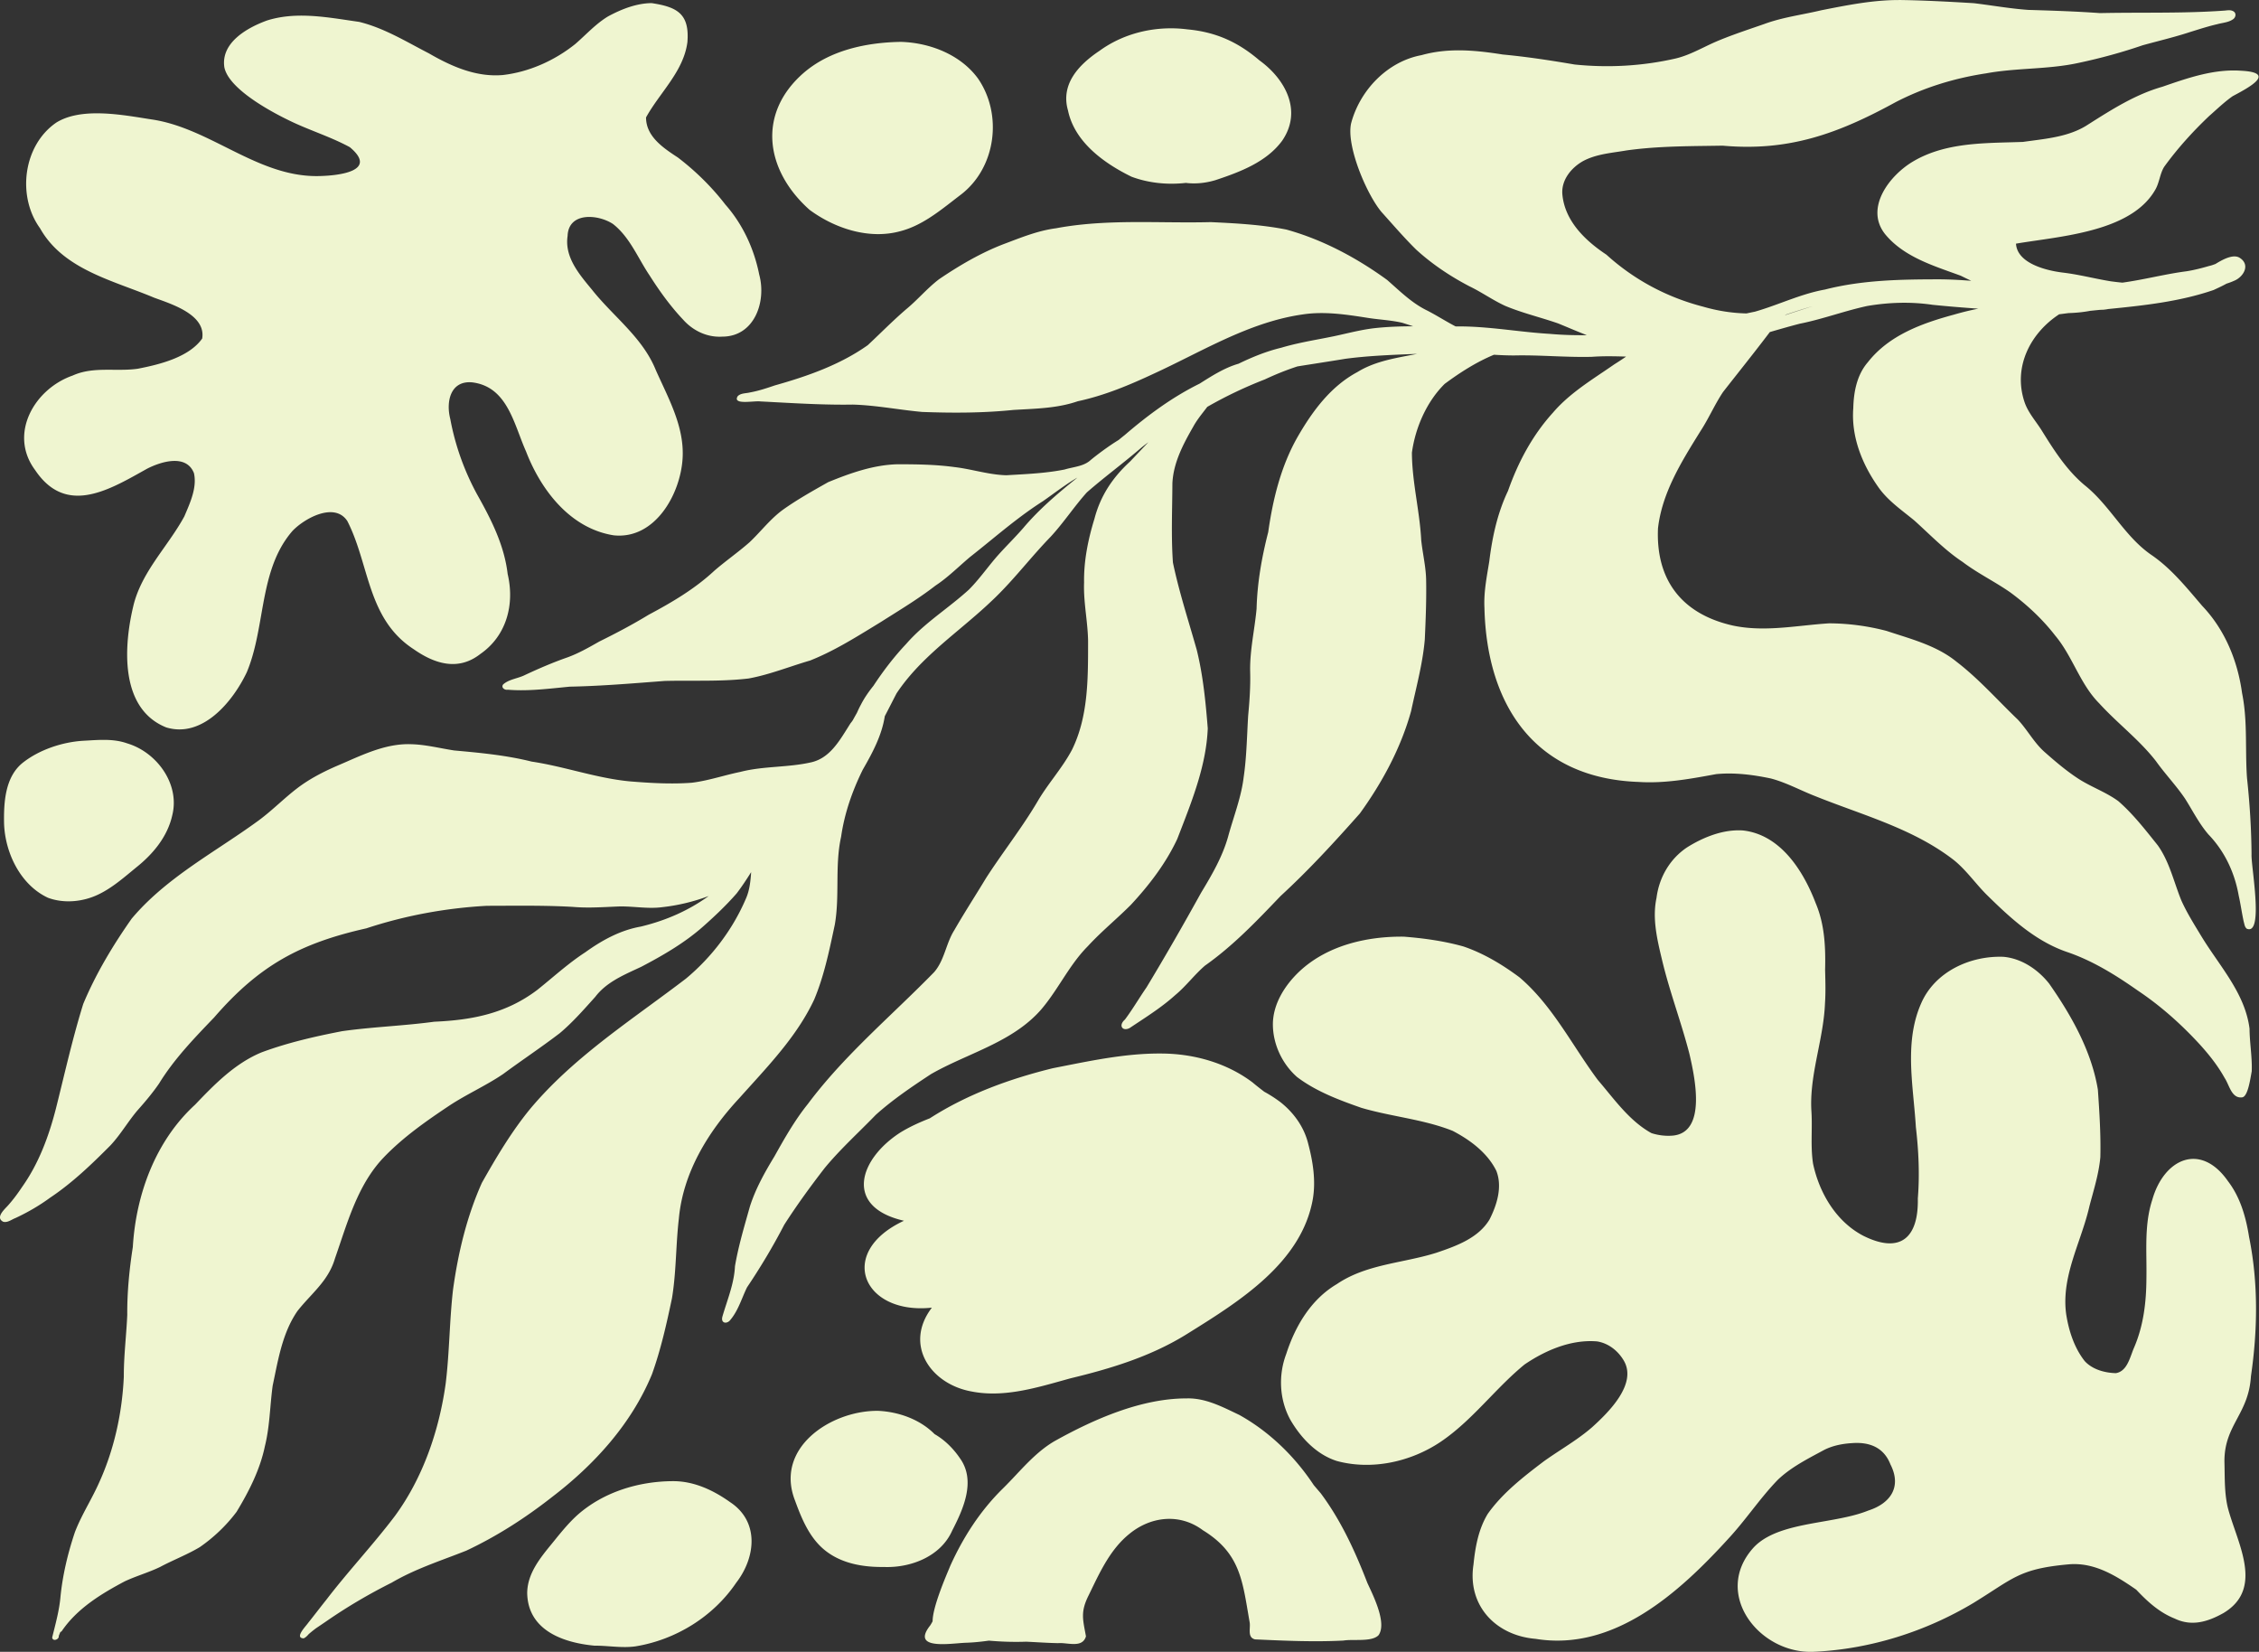 <svg width="1060" height="775" fill="none" xmlns="http://www.w3.org/2000/svg"><rect width="100%" height="100%" fill="#333333" stroke="none"/><path fill-rule="evenodd" clip-rule="evenodd" d="M891.286 0c11.669.164 23.321.8 34.842 1.489 3.084.365 6.159.8 9.235 1.235h.003c5.452.772 10.904 1.544 16.399 1.923 11.213.329 22.41.694 33.601 1.5 6.718-.148 13.441-.166 20.164-.185 12.83-.035 25.65-.07 38.44-1.002l.11-.012.08-.008.2-.022c1.3-.14 2.65-.287 3.78.487 1.26.858.96 2.628-.15 3.513-1.54 1.156-3.43 1.539-5.31 1.918-.77.156-1.54.311-2.28.52-3.6.825-7.13 1.923-10.65 3.02l-.01.001-.03.011-1.96.608c-5.07 1.67-10.23 3.028-15.4 4.386v.001c-2.31.608-4.62 1.215-6.92 1.85-9.805 3.365-19.767 6.078-29.909 8.235-7.633 1.694-15.428 2.231-23.23 2.769-6.795.468-13.595.937-20.297 2.17-14.864 2.242-29.209 6.635-42.563 13.56-26.898 14.69-49.917 23.157-81.108 20.37-2.2.038-4.403.068-6.607.098-12.884.174-25.817.349-38.573 2.154-1.391.24-2.797.45-4.205.66h-.009l-.006.002c-5.569.83-11.185 1.667-16.181 4.372-5.495 3.132-10.084 8.786-9.645 15.347 1.034 12.596 10.689 21.895 20.672 28.503 12.972 11.759 28.366 19.999 45.329 24.387 6.661 1.939 13.518 3.052 20.438 3.19 1.304-.281 2.607-.557 3.916-.816 4.324-1.238 8.548-2.783 12.772-4.327 6.57-2.402 13.137-4.804 20.072-6.049 17.503-4.488 35.631-4.795 53.59-4.801 5.039.011 10.063.313 15.087.684a424.61 424.61 0 0 1-4.96-2.395 546.434 546.434 0 0 0-4.157-1.502c-11.439-4.098-23.413-8.387-31.3-17.988-9.787-12.331 2.237-27.805 13.396-34.264 13.675-7.967 29.646-8.402 45.113-8.823 2.065-.056 4.121-.112 6.162-.186 1.412-.202 2.839-.39 4.271-.579 8.667-1.142 17.562-2.315 25.133-6.84l1.609-1.019.028-.017c10.893-6.905 21.902-13.884 34.422-17.436l.6-.21c11.65-4.016 23.65-8.153 36.15-7.304 16.97.822 4.02 7.758-3.15 11.6-.22.12-.45.24-.66.354-3.02 2.12-5.75 4.582-8.49 7.043-.85.769-1.71 1.537-2.57 2.294-7.67 7.287-14.87 15.23-21.07 23.804-1.04 1.694-1.6 3.59-2.15 5.487-.53 1.79-1.05 3.581-1.99 5.206-9.73 17.16-35.733 20.952-55.79 23.876h-.003c-3.404.497-6.637.968-9.589 1.475.557 9.359 14.477 12.686 22.134 13.593 4.416.53 8.764 1.42 13.112 2.311 3.079.63 6.158 1.261 9.261 1.764l.188.024c1.74.225 3.495.452 5.249.596 4.898-.669 9.758-1.639 14.618-2.609v-.002c5.15-1.027 10.3-2.055 15.5-2.726 3.58-.572 7.1-1.467 10.58-2.49 1.01-.207 2-.578 2.98-.943 4.24-2.65 8.78-4.717 11.54-2.745 4.96 3.327 1.45 9.024-3 10.72-1.1.498-2.23.911-3.38 1.271-1.71.955-3.48 1.78-4.76 2.375-.49.228-.91.422-1.22.577-15.87 5.474-32.77 7.292-49.482 8.95-.736.143-1.478.249-2.231.324-.598.021-1.192.042-1.785.074-1.495.148-2.989.296-4.483.45-3.387.647-6.783.954-10.191 1.06-1.457.191-2.914.381-4.371.562-13.699 8.971-21.631 24.842-16.322 40.978 1.139 3.529 3.275 6.536 5.407 9.537.954 1.343 1.907 2.684 2.77 4.071 5.728 9.22 11.589 18.43 19.972 25.504 5.614 4.449 10.072 9.993 14.525 15.53 4.984 6.198 9.961 12.388 16.541 17.023 8.52 5.727 15.15 13.507 21.75 21.257l.03.04c.82.955 1.63 1.911 2.44 2.861 10.66 11.192 16.63 25.754 18.71 40.936 1.7 8.367 1.79 16.83 1.87 25.301V350.5c.05 4.858.09 9.719.45 14.566 1.28 11.885 2.03 23.782 2.12 35.731-.08 1.32.25 4.418.67 8.258 1.25 11.354 3.19 29.19-2.88 26.679-.8-.603-1.03-1.576-1.25-2.516l-.01-.004v-.005a9.148 9.148 0 0 0-.2-.771c-.42-1.945-.77-3.904-1.12-5.863v-.007c-.38-2.152-.76-4.305-1.24-6.44-1.9-10.741-6.61-20.777-14.22-28.657-3.11-3.629-5.54-7.734-7.96-11.837-.96-1.625-1.92-3.25-2.93-4.845-2.25-3.355-4.82-6.482-7.39-9.61v-.001c-2.16-2.632-4.32-5.265-6.29-8.035-4.56-5.887-9.99-10.974-15.425-16.063l-.001-.001v-.001h-.001v-.001c-3.844-3.6-7.689-7.201-11.226-11.086-4.907-4.933-8.158-11.003-11.413-17.08v-.001c-2.746-5.126-5.494-10.258-9.243-14.719-5.982-7.732-13.247-14.499-21.111-20.285-3.231-2.253-6.61-4.266-9.989-6.278-4.219-2.513-8.437-5.025-12.363-8.003-6.176-4.087-11.558-9.127-16.936-14.165-1.904-1.782-3.806-3.565-5.744-5.304-1.222-1.006-2.468-1.991-3.715-2.977h-.001v-.001h-.001v-.001h-.001c-4.897-3.872-9.814-7.759-13.361-12.966-7.504-10.71-12.548-23.517-11.52-36.765.191-7.652 1.717-15.601 6.867-21.541 9.942-12.665 25.346-18.213 40.374-22.293a135.621 135.621 0 0 1 11.414-2.793c-7.148-.503-14.281-1.081-21.408-1.807-10.201-1.51-20.571-1.171-30.719.546-5.044 1.093-10.001 2.535-14.96 3.978l-.002.001h-.001c-5.548 1.614-11.099 3.229-16.778 4.356-4.664 1.219-9.311 2.549-13.953 3.9-4.9 6.481-9.932 12.858-14.965 19.236l-.002.002c-2.324 2.946-4.649 5.891-6.961 8.848-2.029 3.026-3.755 6.237-5.481 9.45v.001l-.001.001v.001h-.001v.002l-.001.001v.001l-.001.001v.001l-.001.001c-1.611 2.999-3.223 6-5.085 8.853l-.391.629c-8.624 13.872-17.713 28.491-19.582 45.023-1.091 24.477 11.404 40.321 35.165 45.652 11.043 2.336 22.087 1.185 33.128.033 3.984-.415 7.968-.831 11.952-1.082 9.061.021 18.229 1.245 26.988 3.55 1.75.583 3.517 1.148 5.288 1.713l.004.002c9.719 3.104 19.569 6.251 27.573 12.767 7.231 5.55 13.642 12.03 20.05 18.506l.002.002.002.002.003.002.002.002.002.003.002.002.002.002c2.876 2.906 5.75 5.812 8.698 8.632 1.927 2.057 3.591 4.331 5.254 6.603 2.247 3.071 4.492 6.139 7.38 8.664 5.028 4.446 10.174 8.823 15.807 12.484 2.673 1.723 5.521 3.147 8.368 4.57 3.564 1.782 7.126 3.563 10.343 5.928 6.326 5.497 11.656 12.164 16.896 18.724.55.681 1.09 1.361 1.63 2.038 3.81 5.363 5.95 11.558 8.08 17.742.94 2.717 1.87 5.433 2.95 8.075 2.3 5.131 5.23 9.945 8.15 14.75l.04.067.37.604.24.408.3.49.13.207c.07.126.15.252.23.378 2.16 3.563 4.57 7.053 6.98 10.557 6.96 10.099 14 20.31 15.56 32.678.02 2.99.28 5.973.54 8.956v.008c.32 3.704.64 7.406.49 11.115-.09.438-.19.99-.3 1.616v.023l-.01.039v.008c-.67 3.751-1.79 10.05-4.1 10.465-3.72.549-5.27-2.848-6.69-5.978-.52-1.128-1.02-2.222-1.6-3.084-3.21-5.781-7.33-10.974-11.77-15.855-8.69-9.437-18.23-17.958-28.9-25.102-10.324-7.243-21.07-13.973-33.062-18.08-15.087-5.103-26.845-16.035-37.984-26.994-2.048-2.048-3.945-4.246-5.841-6.443l-.001-.001-.001-.001v-.001h-.001c-2.935-3.401-5.869-6.802-9.364-9.647-14.545-11.347-31.856-17.7-49.066-24.015-5.375-1.973-10.74-3.941-16.007-6.057-2.491-.966-4.937-2.055-7.382-3.144-4.437-1.976-8.874-3.952-13.582-5.192-8.452-1.77-17.031-2.867-25.637-2.04l-.399.073c-11.886 2.186-23.816 4.38-35.974 3.599-48.545-1.701-71.304-35.875-72.364-81.701-.318-6.29.72-12.498 1.754-18.681v-.001l.274-1.642c.079-.478.158-.956.235-1.434 1.404-11.415 3.815-22.654 8.791-33.088 4.743-13.46 11.456-26.098 21.096-36.712 6.497-7.599 14.822-13.214 23.083-18.785l.004-.003a466.163 466.163 0 0 0 5.697-3.882 146.086 146.086 0 0 0 5.538-3.635c-5.379-.164-10.757-.286-16.141.111-6.106.149-12.201-.084-18.301-.317l-.013-.001c-6.02-.233-12.039-.466-18.07-.328-3.169.005-6.327-.138-9.485-.329-8.277 3.429-16.046 8.405-23.141 13.683-8.447 8.351-13.767 20.544-15.357 32.239.026 7.598 1.133 15.11 2.242 22.627v.004c.906 6.144 1.812 12.293 2.13 18.496.251 2.375.628 4.734 1.005 7.093.595 3.714 1.189 7.427 1.289 11.199.191 9.422-.191 18.876-.625 28.287-.739 8.524-2.649 16.87-4.557 25.204v.001a547.449 547.449 0 0 0-1.871 8.37c-4.796 17.312-13.55 33.495-24.031 47.999-11.881 13.407-24.037 26.655-37.243 38.774l-.115.121c-11.085 11.612-22.176 23.232-35.346 32.521-2.378 2.051-4.516 4.346-6.655 6.642-2.342 2.513-4.684 5.027-7.34 7.22-5.377 4.853-11.417 8.842-17.442 12.821-1.284.849-2.568 1.697-3.845 2.552-3.364 1.802-5.479-1.144-2.262-3.942 2.159-2.883 4.114-5.914 6.068-8.947l.002-.002v-.001h.001v-.001l.001-.001.001-.001c1.339-2.078 2.679-4.156 4.085-6.187 8.818-14.604 17.307-29.394 25.558-44.316 5.087-8.405 10.094-16.989 12.744-26.517.775-2.854 1.656-5.683 2.536-8.512 1.961-6.299 3.921-12.597 4.719-19.176 1.033-7.055 1.372-14.16 1.712-21.266v-.004c.12-2.516.24-5.032.391-7.546.647-6.857 1.14-13.735.949-20.63-.15-6.421.762-12.756 1.674-19.092v-.002l.001-.002c.505-3.509 1.01-7.018 1.335-10.542.323-12.203 2.427-24.148 5.463-35.954 2.199-15.595 6.036-31.18 13.947-44.941 6.91-11.945 15.452-23.497 27.868-30.131 7.48-4.614 15.923-6.227 24.37-7.841h.001l.004-.001c1.235-.235 2.469-.471 3.7-.716l-.832.033-1.445.058h-.001c-10.503.42-21.017.841-31.424 2.224-4.249.706-8.503 1.371-12.755 2.035h-.001l-.001.001h-.005l-.019.003-.017.003-.016.003-.011.001c-3.229.505-6.457 1.009-9.681 1.531-5.193 1.696-10.275 3.747-15.24 6.078-9.337 3.636-18.361 7.912-27.036 12.893l-.427.562-.405.526c-.23.299-.461.597-.693.895l-.002.003-.002.003-.002.003h-.001c-1.801 2.322-3.603 4.645-5.018 7.234-4.737 8.251-9.326 16.862-9.819 26.564-.016 3.194-.066 6.394-.115 9.596V236.286c-.143 9.216-.286 18.451.359 27.63 2.092 10.041 5.01 19.925 7.923 29.795a979.713 979.713 0 0 1 3.258 11.194c2.968 12.002 4.186 24.498 5.167 36.807-.662 16.692-6.845 32.643-12.851 48.136-.482 1.245-.964 2.487-1.441 3.727-5.352 11.477-13.216 21.731-21.816 30.973-2.747 2.753-5.612 5.385-8.478 8.018-3.995 3.671-7.991 7.342-11.67 11.345-4.89 4.911-8.641 10.663-12.394 16.417h-.001v.001l-.001.001c-3.033 4.651-6.068 9.304-9.706 13.515-9.163 10.369-21.615 15.967-34.029 21.548-5.972 2.685-11.936 5.366-17.521 8.572-8.939 5.893-17.895 11.923-25.87 19.093-2.527 2.611-5.124 5.18-7.723 7.752l-.001.001c-5.658 5.598-11.329 11.209-16.329 17.291-6.639 8.595-13.057 17.397-18.912 26.543-5.23 10.111-11.096 19.893-17.445 29.341-.773 1.571-1.456 3.199-2.14 4.83v.001c-1.561 3.722-3.129 7.459-5.792 10.568-.811 1.06-2.571 1.706-3.471.53-.419-.657-.329-1.42-.165-2.146.589-2.048 1.247-4.077 1.904-6.105l.001-.002c1.861-5.743 3.718-11.475 4.004-17.58 1.396-8.222 3.683-16.293 5.959-24.328v-.002c.324-1.141.647-2.282.967-3.421 2.644-8.468 7-16.221 11.584-23.772 4.763-8.521 9.586-17.026 15.727-24.652 11.883-15.912 26.172-29.647 40.45-43.372 6.321-6.076 12.64-12.15 18.747-18.41 2.779-3.179 4.19-7.084 5.606-11.002v-.001c1.083-2.998 2.169-6.004 3.874-8.699 2.98-5.186 6.137-10.269 9.294-15.352 1.894-3.05 3.788-6.1 5.644-9.172 3.245-5.034 6.691-9.929 10.136-14.824 4.865-6.911 9.728-13.821 14.028-21.12 2.237-3.834 4.849-7.422 7.46-11.007 3.101-4.26 6.199-8.517 8.665-13.178 7.523-15.278 7.537-32.775 7.55-49.482l.001-1.596c-.066-4.062-.511-8.1-.956-12.136v-.003c-.558-5.066-1.117-10.131-.925-15.241-.164-10.159 1.876-20.222 4.859-29.893 2.803-10.789 8.532-19.373 16.708-26.877 1.437-1.506 2.869-3.018 4.301-4.531 1.429-1.51 2.859-3.021 4.294-4.525a82.14 82.14 0 0 0-3.486 2.713c-3.96 3.411-8.047 6.67-12.134 9.93h-.001v.001l-.001.001-.001.001-.001.001c-4.478 3.571-8.956 7.143-13.266 10.913-2.835 3.166-5.431 6.531-8.028 9.895v.001l-.001.001c-2.875 3.724-5.749 7.447-8.944 10.902-4.032 4.147-7.823 8.508-11.613 12.868-5.244 6.032-10.485 12.061-16.356 17.517-4.696 4.463-9.682 8.658-14.671 12.856v.001c-10.875 9.151-21.76 18.31-29.672 30.262-.871 1.679-1.734 3.362-2.596 5.045-.964 1.881-1.928 3.761-2.904 5.638-1.405 9.051-5.803 17.227-10.36 25.139-4.891 9.941-8.569 20.438-10.137 31.429-1.599 7.194-1.662 14.517-1.724 21.844-.055 6.488-.111 12.98-1.233 19.388l-.311 1.459-.039.186-.023.107v.002h-.001v.001c-2.395 11.264-4.817 22.655-9.265 33.304-7.192 15.391-18.682 28.085-30.021 40.611-1.72 1.9-3.436 3.796-5.133 5.698-14.584 15.669-26.395 34.809-28.377 56.514-.626 5.321-.934 10.674-1.241 16.026-.411 7.148-.822 14.295-1.992 21.365-2.532 12.018-5.235 24.106-9.4 35.679-9.634 23.316-27.079 42.461-46.945 57.627-12.458 9.772-25.865 18.399-40.215 25.134a543.72 543.72 0 0 1-8.443 3.233h-.001c-9.049 3.408-18.096 6.816-26.466 11.732-10.466 5.241-20.566 11.154-30.205 17.789a365.308 365.308 0 0 1-3.761 2.553l-.001.001-.007.004-.005.004-.005.003-.002.002-.003.002-.003.001c-.549.37-1.1.74-1.65 1.113-1.16.89-2.31 1.785-3.402 2.761-.705.853-1.462 1.552-2.321 1.923-3.673-.13-.593-3.894 1.185-6.067h.001v-.001c.39-.476.717-.876.897-1.144 1.432-1.786 2.837-3.593 4.242-5.399l.001-.001c1.438-1.848 2.875-3.696 4.341-5.521 5.011-6.542 10.338-12.819 15.666-19.096 5.626-6.628 11.252-13.257 16.505-20.197 13.168-17.948 20.746-40.12 23.798-62.053.934-7.563 1.374-15.164 1.814-22.765.414-7.146.828-14.293 1.652-21.408 2.363-17.116 6.449-34.275 13.539-50.076 6.799-12.051 13.958-24.101 22.76-34.81 15.967-19.016 35.93-33.649 55.816-48.225l.003-.002c5.759-4.221 11.512-8.438 17.16-12.755 12.156-10.111 22.06-23.189 28.239-37.751 1.674-3.884 2.061-8.007 2.363-12.146l-.101.085c-2.098 3.349-4.281 6.645-6.676 9.798-4.838 5.554-10.228 10.657-15.739 15.537-8.648 7.668-18.827 13.566-29.028 18.913-.82.386-1.647.768-2.477 1.151-7.063 3.266-14.304 6.614-19.117 12.95-.454.504-.907 1.01-1.36 1.516-4.838 5.398-9.695 10.818-15.247 15.494-4.958 3.793-10.061 7.393-15.163 10.994l-.002.002c-3.857 2.722-7.715 5.444-11.511 8.25-4.175 2.824-8.589 5.245-13.004 7.665l-.001.001h-.001l-.001.001c-4.09 2.243-8.18 4.485-12.079 7.049-10.969 7.318-21.779 14.864-30.947 24.423-10.561 11.051-15.547 25.839-20.383 40.182v.001c-.818 2.425-1.631 4.838-2.466 7.218-2.207 7.543-6.884 12.628-11.717 17.885-1.991 2.165-4.009 4.359-5.892 6.766-6.284 9.109-8.532 20.057-10.73 30.764l-.001.003a581.608 581.608 0 0 1-.869 4.186c-.468 3.391-.771 6.802-1.073 10.212-.544 6.127-1.087 12.251-2.589 18.249-2.278 10.991-7.493 21.213-13.269 30.746-4.774 6.38-10.699 12.023-17.243 16.559-3.448 2.066-7.094 3.763-10.74 5.461-2.657 1.237-5.315 2.475-7.897 3.855-2.778 1.343-5.668 2.423-8.558 3.502-2.742 1.024-5.484 2.048-8.129 3.297-11.133 5.908-22.362 12.781-29.532 23.385a2.1 2.1 0 0 1-.609.355 59.822 59.822 0 0 1-.747 1.817c.313 1.648-2.82 2.841-3.079.748.26-1.067.527-2.135.795-3.204 1.252-4.994 2.51-10.019 3.026-15.174.985-10.566 3.47-21.005 6.84-31.052 1.749-4.569 4.041-8.889 6.335-13.211 1.683-3.172 3.367-6.345 4.836-9.618 7.197-15.632 11.001-32.96 11.78-50.124-.023-5.942.43-11.855.881-17.769v-.002c.285-3.727.57-7.454.735-11.189-.074-10.698.97-21.291 2.608-31.853 1.478-24.725 10.661-49.795 29.208-66.779 9.157-9.591 18.738-19.4 31.201-24.556 12.194-4.536 25.044-7.466 37.799-9.941 7.355-1.044 14.753-1.669 22.152-2.295 7.027-.594 14.054-1.188 21.046-2.14 17.879-.774 33.755-3.869 48.376-14.922 2.237-1.784 4.435-3.616 6.633-5.448 5.136-4.28 10.27-8.559 15.904-12.214 7.842-5.639 16.4-10.35 26.008-12.045 12.272-2.962 22.69-7.721 31.9-14.35-7.148 2.697-14.604 4.43-21.514 5.193-4.134.588-8.261.302-12.389.016-2.682-.186-5.368-.371-8.066-.318-1.423.054-2.847.12-4.271.185-5.827.268-11.657.537-17.487.022-10.986-.633-22.011-.582-33.026-.531-2.454.012-4.906.023-7.358.027-19.188 1.044-38.286 4.552-56.531 10.572-31.217 7.016-50.288 17.444-71.437 41.826l-.53.552c-9.173 9.556-18.358 19.125-25.325 30.474-3.084 4.478-6.602 8.627-10.21 12.686-1.934 2.292-3.68 4.733-5.424 7.173-2.27 3.172-4.537 6.343-7.215 9.185-8.813 8.855-17.863 17.556-28.292 24.509-5.055 3.714-10.498 6.846-16.178 9.506-.56.205-1.11.489-1.662.774-1.317.681-2.64 1.365-4.12.98-3.364-1.729-.345-4.904 1.575-6.924.246-.258.473-.497.667-.712 2.422-2.713 4.573-5.617 6.587-8.643 7.837-11.027 12.585-23.856 15.913-36.887 1-3.99 1.976-7.989 2.951-11.99v-.003l.001-.001v-.001c3.029-12.422 6.06-24.855 9.856-37.043 5.898-14.127 13.92-27.47 22.706-39.981 11.686-13.915 26.768-23.921 41.815-33.904 6.058-4.019 12.11-8.034 17.933-12.299 3.29-2.437 6.359-5.14 9.429-7.844h.001c2.784-2.452 5.569-4.905 8.518-7.158 5.585-4.271 11.88-7.535 18.303-10.354 1.683-.709 3.369-1.446 5.062-2.186l.003-.001.002-.002.003-.001.002-.001.003-.001.002-.001c9.65-4.22 19.511-8.532 30.204-8.109 4.668.128 9.251.982 13.831 1.836 2.081.387 4.161.775 6.248 1.095 12.209 1.102 24.386 2.231 36.325 5.219 6.866 1.023 13.609 2.668 20.35 4.312h.001c8.559 2.088 17.116 4.176 25.921 4.988 9.596.779 19.299 1.346 28.912.62 4.759-.581 9.395-1.781 14.031-2.981l.001-.001c2.89-.748 5.781-1.496 8.701-2.094 5.7-1.47 11.537-1.949 17.368-2.429 5.189-.426 10.374-.852 15.454-1.975 8.42-1.679 12.972-8.951 17.241-15.772.581-.928 1.156-1.847 1.735-2.743.34-.376.668-.837 1.002-1.351a270.288 270.288 0 0 1 1.934-3.455c.583-1.32 1.192-2.623 1.892-3.885 1.621-3.158 3.63-6.035 5.834-8.77 4.589-6.957 9.639-13.592 15.399-19.686 5.273-6.064 11.552-10.984 17.832-15.905 3.937-3.085 7.876-6.172 11.568-9.541 2.979-2.979 5.601-6.266 8.225-9.554l.001-.002c1.739-2.18 3.479-4.361 5.324-6.453 1.803-2.027 3.674-3.991 5.545-5.955l.003-.003c2.231-2.341 4.461-4.682 6.576-7.13 7.281-8.595 15.844-15.892 24.593-22.935l.604-.524c-4.035 2.356-7.872 5.126-11.683 7.878a370.462 370.462 0 0 1-4.405 3.149c-8.793 5.586-16.865 12.154-24.935 18.72l-.001.001c-3.106 2.527-6.213 5.054-9.36 7.525-1.653 1.391-3.265 2.829-4.877 4.267l-.003.003c-3.62 3.23-7.237 6.457-11.314 9.137-6.567 5.088-13.587 9.497-20.61 13.908a1013.76 1013.76 0 0 0-5.037 3.176c-1.176.716-2.351 1.436-3.528 2.157-9.564 5.858-19.207 11.763-29.639 15.892-3.253.944-6.479 2.008-9.705 3.072h-.002l-.001.001h-.001c-6.303 2.079-12.611 4.159-19.129 5.347-8.876 1.06-17.821 1.055-26.761 1.05h-.549c-4.04-.001-8.08-.001-12.115.106-1.908.145-3.815.292-5.723.439h-.003c-12.885.996-25.785 1.992-38.713 2.237-1.522.144-3.044.298-4.564.452h-.001c-8.189.828-16.356 1.654-24.606.984-1.362.265-3.19-.949-2.183-2.427 1.675-1.554 3.944-2.258 6.207-2.961 1.396-.433 2.79-.865 4.041-1.496 6.544-3.063 13.158-5.903 19.983-8.293 5.123-1.858 9.858-4.55 14.583-7.236l.339-.193c7.906-3.895 15.68-7.997 23.21-12.586 10.948-5.829 21.679-12.156 30.793-20.65 2.672-2.303 5.334-4.373 7.98-6.43 2.871-2.231 5.722-4.447 8.543-6.929 1.928-1.823 3.742-3.768 5.556-5.712l.001-.001v-.001h.001v-.001c3.185-3.414 6.369-6.827 10.17-9.578 6.384-4.54 13.257-8.424 20.08-12.28l1.058-.597c10.397-4.261 21.387-8.166 32.732-8.405 8.839.006 17.747.122 26.517 1.32 3.382.39 6.72 1.078 10.057 1.765 4.73.974 9.456 1.947 14.298 2.071 1.13-.067 2.262-.132 3.396-.196h.001c8.023-.457 16.109-.918 23.983-2.501 1.171-.359 2.39-.627 3.612-.896l.001-.001c3.107-.684 6.227-1.371 8.596-3.554 2.3-1.918 7.853-6.195 13.126-9.411.938-.784 1.892-1.558 2.856-2.316 10.832-9.31 22.32-17.794 35.139-24.111l.246-.156c5.754-3.643 11.588-7.337 17.988-9.176 6.443-3.115 13.057-5.839 20.078-7.514 5.848-1.751 11.835-2.896 17.825-4.04l.001-.001a470.42 470.42 0 0 0 6.868-1.348c1.715-.364 3.426-.755 5.138-1.145 4.438-1.013 8.879-2.027 13.403-2.585 6.184-.71 12.4-.917 18.621-.944a336.572 336.572 0 0 0-5.071-1.637c-3.293-.77-6.65-1.144-10.007-1.519-1.957-.218-3.914-.436-5.858-.733l-.135-.021c-10.095-1.578-20.535-3.21-30.717-1.648-19.144 2.718-36.43 11.333-53.617 19.899h-.001c-5.43 2.706-10.849 5.407-16.314 7.916-11.504 5.378-23.168 10.253-35.636 12.924-8.369 2.894-17.071 3.361-25.795 3.829-1.484.08-2.969.16-4.453.251-14.244 1.458-28.509 1.463-42.8.933-4.201-.382-8.386-.94-12.573-1.498-6.614-.882-13.23-1.764-19.906-1.952-11.944.201-23.881-.441-35.806-1.082h-.007c-2.537-.137-5.072-.273-7.607-.401-.836-.107-2.195-.019-3.683.077h-.006l-.201.013c-3.932.249-8.595.503-6.724-2.549 1.053-1.058 2.534-1.257 3.99-1.453.616-.083 1.228-.165 1.801-.312 3.98-.71 7.806-1.992 11.627-3.291 15.219-4.281 30.575-9.655 43.579-18.859a562.413 562.413 0 0 0 6.019-5.735l.001-.001c4.2-4.043 8.398-8.084 12.866-11.852 2.147-1.829 4.162-3.807 6.176-5.784 2.73-2.679 5.458-5.357 8.514-7.665 9.411-6.369 19.495-12.289 30.12-16.369.567-.213 1.134-.428 1.701-.643l1.012-.385.012-.004c7.123-2.71 14.269-5.427 21.878-6.424 16.867-3.168 33.941-3.01 51.015-2.845 7.228.069 14.456.137 21.668-.048 11.843.551 23.835 1.187 35.477 3.497 17.026 4.706 33.014 13.269 47.258 23.624 1.072.935 2.126 1.879 3.175 2.819 4.89 4.379 9.681 8.67 15.758 11.61 2.261 1.161 4.459 2.439 6.656 3.716 2.175 1.264 4.349 2.527 6.581 3.677 9.012-.136 17.938.862 26.871 1.859 5.785.647 11.572 1.293 17.388 1.633 5.77.519 11.541.667 17.306.609-2.885-1.104-5.737-2.296-8.588-3.488l-.004-.001-.003-.001-.008-.004-.002-.001h-.002l-.002-.001-.004-.002-.01-.004c-1.625-.679-3.249-1.358-4.879-2.02-3.186-1.108-6.419-2.087-9.652-3.066h-.001c-5.095-1.542-10.19-3.085-15.104-5.137-3.067-1.398-5.969-3.105-8.872-4.814l-.002-.001c-2.599-1.529-5.198-3.059-7.919-4.368-9.014-4.695-17.529-10.376-25.049-17.238-4.399-4.33-8.497-8.937-12.593-13.542l-.001-.001a924.934 924.934 0 0 0-3.674-4.113c-6.968-8.283-16.623-31.01-14.249-41.614 4.107-15.5 17.01-29.002 33.034-31.97 12.607-3.545 25.357-2.316 38.09-.297 11.33 1.06 22.558 2.777 33.766 4.695 15.802 1.627 31.811.726 47.3-2.808 4.692-1.096 9.021-3.186 13.346-5.274l.002-.001.004-.002h.001c1.925-.93 3.849-1.858 5.803-2.698 5.932-2.52 12.029-4.615 18.121-6.71l.024-.008.024-.008 2.414-.83 2.018-.7c5.79-2.127 11.826-3.332 17.861-4.538h.004l.002-.001h.004l.001-.001h.002c2.953-.59 5.905-1.18 8.828-1.878l.977-.192h.002c11.605-2.287 23.36-4.603 35.224-4.603.149-.016.292-.016.44-.016Zm-53.081 147.67a742.448 742.448 0 0 1 12.321-3.996c-4.372 1.246-8.707 2.65-13.026 4.107.14-.006.273-.025.403-.049l.233-.047.069-.015ZM310.606 43.842c5.374-7.434 10.768-14.896 11.951-24.095 1.044-13.206-4.706-16.47-16.809-18.287-7.122.074-14.159 2.845-20.375 6.205-4.055 2.433-7.493 5.654-10.929 8.873-1.481 1.388-2.962 2.776-4.491 4.099-9.671 7.758-21.721 13.173-34.079 14.572-12.453 1.06-24.042-4.048-34.571-10.147a440.855 440.855 0 0 1-6.485-3.43c-8.449-4.527-16.983-9.1-26.29-11.365a662.569 662.569 0 0 1-4.875-.716h-.005c-12.724-1.9-25.899-3.868-38.329.053-9.284 3.365-21.726 10.355-20.052 21.917 1.956 9.99 20.99 20.397 29.861 24.726 4.294 2.138 8.753 3.931 13.208 5.724h.001c5.374 2.163 10.744 4.323 15.819 7.084 13.476 11.26-5.246 13.322-14.064 13.539-16.102.488-30.096-6.507-44.126-13.52-11.252-5.624-22.527-11.26-34.931-13.055-.974-.151-1.98-.312-3.013-.477-13.094-2.092-30.471-4.869-41.547 1.93-15.611 10.634-18.61 34.544-7.71 49.593 8.798 15.67 25.706 21.999 41.95 28.079 3.948 1.479 7.858 2.942 11.602 4.521l.478.174.38.137.441.159.396.142c8.573 3.078 22.569 8.103 20.864 18.555-6.259 8.844-20.105 12.204-30.258 14.175-3.736.53-7.546.509-11.35.483-6.519-.043-13.026-.08-19.11 2.681C16.11 182.44 3.907 203.62 16.47 220.524c14.053 20.988 33.436 10.108 50.598.474L69 219.915c6.597-3.37 18.436-7.027 22.007 2.061 1.443 6.379-1.436 13.109-3.967 19.024l-.194.454-.348.818c-2.74 5.041-6.062 9.762-9.38 14.48-5.815 8.265-11.623 16.522-14.291 26.477-4.796 19.198-7.011 49.149 15.155 58.046 17.02 5.193 31.286-12.093 37.825-25.886 3.5-8.344 5.111-17.492 6.721-26.632 2.515-14.276 5.026-28.533 14.725-39.676 5.685-5.951 19.818-13.725 25.753-4.578 3.481 6.81 5.668 14.164 7.841 21.468 4.363 14.668 8.668 29.138 23.27 38.618 9.862 6.91 20.9 10.344 31.238 2.268 12.4-8.579 16.2-23.353 12.851-37.57-1.585-13.561-7.748-25.622-14.345-37.348-6.02-11.06-10.291-23.009-12.58-35.393-2.077-8.044.032-18.091 10.286-17.153 13.441 1.648 17.926 13.484 22.171 24.689.997 2.63 1.98 5.225 3.063 7.646 7.011 18.218 20.767 36.193 41.137 39.425 19.32 2.083 31.37-19.188 32.361-36.124.756-12.607-4.569-24.074-9.776-35.286-.96-2.068-1.917-4.128-2.83-6.185-4.124-10.181-11.569-17.887-19.03-25.611h-.001c-3.785-3.918-7.574-7.84-10.936-12.092l-.278-.337-.209-.252-.062-.074c-5.778-6.98-12.307-14.868-10.838-24.518.418-11.308 14.286-10.217 21.297-5.585 5.528 4.317 9.028 10.401 12.508 16.451 1.497 2.602 2.99 5.198 4.64 7.644 4.673 7.371 9.808 14.493 15.807 20.836 4.631 5.188 11.297 8.357 18.319 7.917 15.113-.006 20.804-16.417 17.338-29.124-2.389-12.013-7.71-23.571-15.839-32.78-6.406-8.304-14.005-15.792-22.346-22.15-6.693-4.383-14.933-9.793-14.922-18.791 2.14-3.883 4.8-7.563 7.465-11.25Zm541.455 380.095c-5.802-15.298-16.581-32.414-34.311-34.317a26.705 26.705 0 0 0-1.945-.058c-8.479 0-17 3.519-24.084 7.943-8.166 5.411-13.216 14.144-14.435 23.793-2.043 9.602.29 19.384 2.524 28.755l.115.48c1.896 7.948 4.344 15.739 6.793 23.531l.001.002c2.137 6.8 4.275 13.601 6.046 20.508 2.432 10.614 8.282 36.792-7.896 38.223-3.397.286-6.719-.149-9.878-1.14-.175-.09-.355-.18-.524-.275-8.21-4.691-14.3-12.102-20.287-19.387a310.852 310.852 0 0 0-4.45-5.334c-3.764-5.055-7.251-10.367-10.742-15.686v-.001l-.001-.002c-7.66-11.67-15.339-23.37-26.011-32.448-8.018-5.966-16.798-11.255-26.299-14.477-9.078-2.543-18.547-3.857-27.932-4.589-17.413-.222-36.002 4.123-49.001 16.306-6.841 6.454-12.532 15.388-12.458 25.064.08 9.247 4.409 18.367 11.335 24.472 8.892 6.756 19.707 10.794 30.184 14.461 5.795 1.708 11.743 2.916 17.69 4.124h.001c8.534 1.733 17.066 3.465 25.141 6.675 8.192 4.261 16.348 10.318 20.502 18.775 2.925 7.482.281 15.972-3.2 22.818-5.268 8.77-15.659 12.463-24.885 15.59-5.233 1.658-10.65 2.796-16.065 3.934-10.733 2.255-21.457 4.509-30.721 10.803-12.087 7.148-19.474 19.643-23.702 32.716-3.8 10.026-3.249 21.536 1.939 30.968 4.918 8.436 12.304 16.3 21.832 19.3 16.337 4.403 34.471.445 48.423-8.845 8.627-5.772 15.847-13.211 23.066-20.648h.001c5.326-5.487 10.651-10.974 16.539-15.788 9.84-6.704 21.986-11.87 34.078-10.832 5.204.832 9.634 4.277 12.331 8.728 6.857 11.07-7.069 24.641-14.789 31.609-4.499 3.892-9.461 7.151-14.424 10.411-2.748 1.805-5.496 3.611-8.166 5.524-9.502 7.217-19.342 14.821-26.279 24.624-4.35 7.122-5.871 15.548-6.698 23.746-2.988 19.235 10.392 33.342 29.145 34.905 36.792 6.02 67.405-21.721 90.403-46.95 3.873-4.166 7.399-8.634 10.923-13.101 3.95-5.006 7.899-10.011 12.335-14.587 5.627-5.362 12.55-9.073 19.372-12.729l.006-.004c.808-.433 1.614-.865 2.417-1.299 4.054-2.04 8.563-2.893 13.062-3.163 8.102-.605 14.864 1.976 17.975 9.972 5.415 10.577.026 18.335-10.434 21.679-6.067 2.47-13.518 3.776-21.072 5.101-12.643 2.216-25.574 4.484-32.788 12.338-19.448 21.599 2.877 50.135 28.557 48.8 26.325-1.246 52.392-9.491 74.955-23.057a432.285 432.285 0 0 0 8.403-5.331c11.793-7.62 16.941-10.947 36.412-12.654 11.811-.885 21.869 5.384 31.31 11.923 5.22 5.543 10.79 10.662 18.07 13.561 7.96 3.831 15.54 1.494 22.82-2.576 15.63-9.329 10.21-25.057 5.28-39.365-1.23-3.588-2.44-7.086-3.27-10.372-1.28-5.576-1.36-11.324-1.44-17.042v-.02a313.81 313.81 0 0 0-.08-4.352c-.04-8.77 2.93-14.358 5.99-20.108 2.92-5.486 5.91-11.119 6.44-19.805 3.17-21.673 3.5-43.908-.88-65.481-1.47-9.262-4.09-18.52-9.87-26.071-12.85-18.467-30.05-10.609-35.52 8.653-3 9.141-2.89 18.711-2.78 28.234.03 2.948.06 5.892.01 8.818-.06 11.122-1.38 22.182-5.84 32.462-.37.847-.72 1.789-1.07 2.763-1.452 3.947-3.089 8.407-7.433 9.112-5.22-.138-11.007-1.711-14.626-5.675-4.891-6.237-7.45-14.159-8.669-21.917-1.686-12.116 2.161-23.364 6.009-34.619 1.838-5.374 3.676-10.749 4.912-16.221.389-1.483.795-2.964 1.2-4.446h.001c1.665-6.085 3.334-12.184 3.897-18.478.26-10.545-.44-21.122-1.16-31.641-2.973-18.123-12.453-34.868-22.861-49.758-5.209-6.608-12.977-11.854-21.504-12.585-15.658-.567-32.197 7.042-38.609 21.964-6.38 14.525-4.885 30.416-3.422 45.959.377 4.015.753 8.006.99 11.945 1.293 11.128 1.828 22.341.917 33.522.376 18.403-8.177 26.204-25.621 17.476-12.729-6.656-20.609-20.062-23.539-33.803-.756-4.854-.696-9.761-.637-14.671.043-3.527.085-7.056-.174-10.569-.46-9.398 1.364-18.579 3.19-27.774v-.001c1.456-7.331 2.914-14.671 3.217-22.137.337-4.91.21-9.839.084-14.756l-.026-1.024c.27-10.556-.191-21.223-4.335-31.101Zm-264.275 83.946c-12.013-9.093-27.269-13.438-42.239-13.592-.53-.011-1.06-.011-1.585-.011-15.086 0-30.032 2.959-44.818 5.886-1.698.336-3.394.672-5.088 1.003-20.254 4.976-40.184 12.214-57.766 23.517-4.774 1.866-9.438 3.964-13.82 6.656-19.633 12.665-26.432 34.974 1.706 41.402-31.826 14.779-19.315 44.253 13.089 40.771-13.253 17.36-.673 35.944 18.785 39.357 14.207 2.761 28.537-1.25 42.273-5.095h.001a899.76 899.76 0 0 1 4.009-1.116c18.727-4.499 37.247-10.137 53.801-20.264l1.571-.978c24.009-14.958 53.036-33.043 58.315-62.839 1.483-8.733.037-17.704-2.221-26.183-1.944-7.726-6.735-14.355-12.935-19.267a61.775 61.775 0 0 0-7.641-4.923l-.341-.263c-1.725-1.332-3.45-2.664-5.096-4.061Zm-6.251 155.968c14.064 7.821 26.024 19.447 34.921 32.918a575.683 575.683 0 0 0 3.29 3.852c9.512 12.75 16.147 27.248 21.859 42.022.201.437.425.916.666 1.429l.004.01c2.94 6.282 8.333 17.804 4.592 23.101-2.157 2.229-6.813 2.243-11.024 2.256-2.016.006-3.931.012-5.419.261-13.721.715-27.49.09-41.161-.53l-.341-.016c-2.697-.635-2.586-3.027-2.479-5.347.043-.93.085-1.849-.054-2.638a594.631 594.631 0 0 1-.847-4.928l-.003-.012c-2.759-16.317-4.782-28.278-21.099-38.28-10.784-8.076-24.424-6.581-34.55 1.749-8.454 6.831-13.283 16.829-17.937 26.468-.375.777-.749 1.552-1.124 2.322-3.556 7.069-2.893 10.571-1.67 17.039l.001.006.004.018c.13.687.266 1.406.404 2.167-1.203 4.139-5.22 3.763-8.988 3.381l-.166-.016c-1.398-.138-2.752-.271-3.914-.164-3.225-.055-6.443-.232-9.66-.41-1.779-.098-3.557-.196-5.336-.274-5.861.218-11.685.011-17.498-.492-3.466.487-6.942.853-10.439.98-1.05.016-2.462.131-4.048.26-8.192.666-21.055 1.711-12.989-8.436a28.02 28.02 0 0 0 1.086-1.887c-.009-6.204 5.39-19.089 7.551-24.246h.001l.002-.005a131.6 131.6 0 0 0 .708-1.709c6.051-13.433 14.09-25.897 24.63-36.257 2.136-2.094 4.195-4.281 6.256-6.47v-.001c5.532-5.876 11.072-11.76 18.115-15.864 18.34-10.222 40.601-20.036 61.867-20.015.259-.005.519-.011.778-.011 7.812-.009 14.882 3.387 21.815 6.718.733.352 1.465.704 2.196 1.051Zm-143.003 8.993c-6.883-6.948-16.883-10.471-26.532-10.922h-.366c-22.071.005-48.216 17.545-38.577 42.112 3.047 8.383 6.724 17.323 13.783 23.115 7.821 6.428 18.054 8.15 27.915 8.033 12.602.488 26.687-4.933 32.049-17.074 5.225-10.131 11.15-23.231 3.763-33.75-3.111-4.62-7.186-8.732-12.035-11.514ZM59.784 348.803c13.804 4.165 24.662 19.008 21.075 33.585-2.22 10.111-8.998 18.261-16.936 24.583-.75.613-1.497 1.232-2.246 1.851-4.892 4.048-9.832 8.137-15.586 10.867-7.18 3.449-16.072 4.318-23.591 1.51-12.893-6.004-20.147-21.085-20.592-34.847-.186-9.957.471-22.049 8.982-28.652 7.667-5.983 18.313-9.523 27.963-10.143.804-.042 1.612-.09 2.423-.138l.007-.001c2.422-.144 4.865-.29 7.294-.29 3.805 0 7.577.366 11.207 1.675ZM451.058 91.178c16.337-12.692 19.48-37.48 7.848-54.348-8.198-11.213-22.527-16.766-36.108-17.185-16.199.25-33.602 3.884-46.044 14.864.095-.09.191-.175.286-.26-22.007 19.241-17.778 45.88 2.851 64.21 11.912 8.78 28.022 14.058 42.668 9.988 9.386-2.458 17.201-8.523 24.812-14.428l.003-.003.036-.028a428.677 428.677 0 0 1 3.648-2.81ZM557.19 13.782c13.231 1.219 23.676 5.892 33.734 14.509 12.267 8.86 20.279 23.766 10.725 37.708-7.36 10.053-19.872 14.716-31.302 18.515-4.493 1.346-9.236 1.881-13.889 1.298-8.531.97-17.492.106-25.541-2.914-12.867-6.311-26.692-16.242-29.776-31.069-3.598-12.458 5.22-21.599 14.79-27.995 9.702-7.053 21.588-10.55 33.506-10.55 2.591 0 5.182.17 7.753.498Zm-211.762 728.83c9.199-11.886 11.006-28.737-2.856-37.862-7.832-5.58-16.888-9.835-26.665-9.83h-.408c-15.86.111-32.039 5.034-44.142 15.521-3.651 3.222-6.814 6.952-9.893 10.709-.805 1.015-1.64 2.035-2.482 3.064-5.594 6.834-11.539 14.095-11.603 23.246.35 17.392 16.761 23.253 31.551 24.641 2.382-.02 4.759.146 7.127.312l.164.011.086.006c3.946.274 7.881.547 11.843 0 18.896-3.058 36.51-13.921 47.278-29.818Z" fill="#EFF5D0"/></svg>